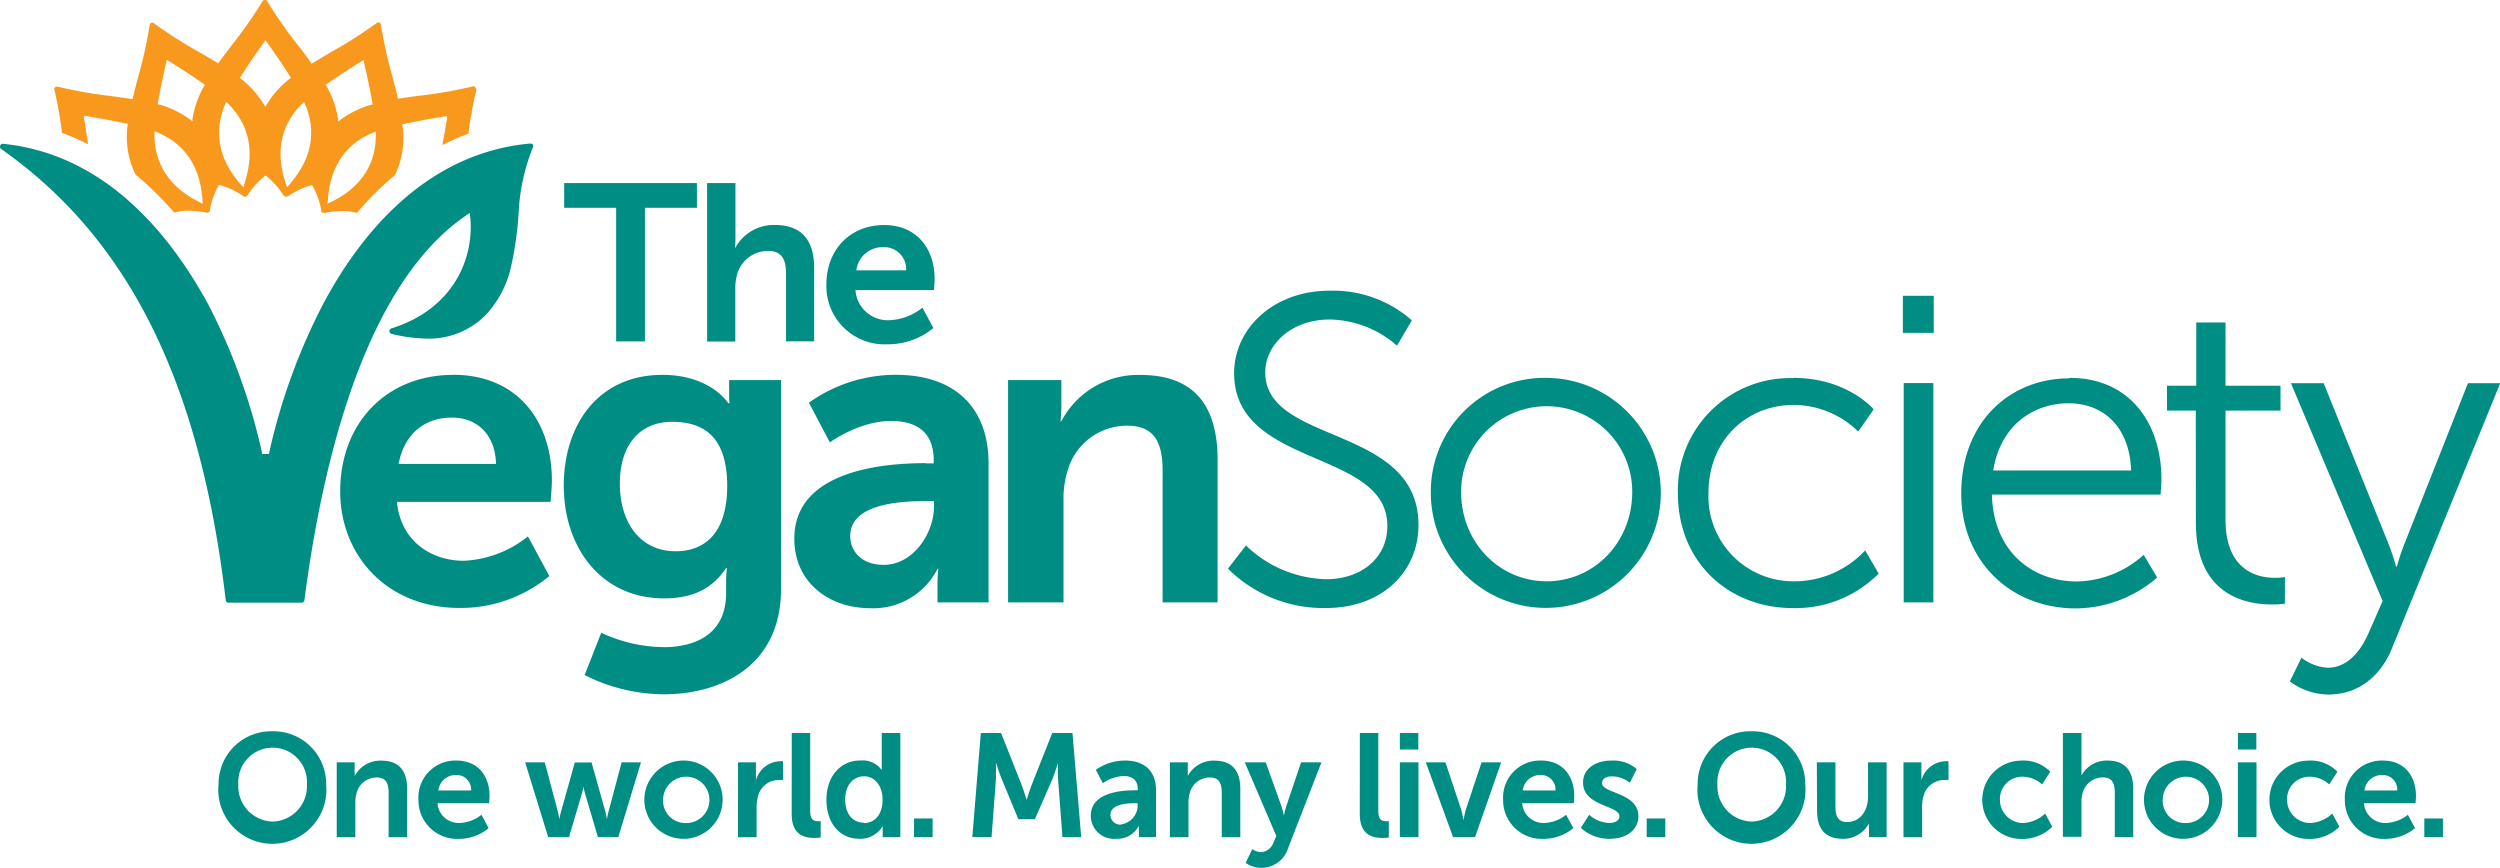 <svg xmlns="http://www.w3.org/2000/svg" viewBox="0 0 323.71 112.37"><defs><style>.prefix__cls-1{fill:#008e84}</style></defs><g id="prefix__Layer_2" data-name="Layer 2"><g id="prefix__content"><path class="prefix__cls-1" d="M35.23 94.69a6.81 6.81 0 017 6.87 7 7 0 11-13.93 0 6.81 6.81 0 017-6.87m0 11.69a4.57 4.57 0 004.44-4.82 4.45 4.45 0 10-8.88 0 4.57 4.57 0 004.44 4.82M43.6 98.71h2.32v1.12a6 6 0 010 .66 3.75 3.75 0 013.44-2c2.14 0 3.36 1.12 3.36 3.68v6.23h-2.4v-5.73c0-1.18-.3-2-1.54-2a2.67 2.67 0 00-2.6 2 4.07 4.07 0 00-.17 1.29v4.44H43.6zM59.1 98.48c2.79 0 4.29 2 4.29 4.59 0 .29-.06.93-.06.93h-6.68a2.75 2.75 0 002.9 2.56 4.78 4.78 0 002.79-1.06l.93 1.73a6 6 0 01-3.89 1.39 5 5 0 01-5.2-5.07 4.79 4.79 0 014.92-5.07m1.9 3.87a1.87 1.87 0 00-1.92-2 2.26 2.26 0 00-2.32 2zM68 98.71h2.54l1.69 6.36a8.27 8.27 0 01.19 1s.1-.51.23-1l1.78-6.34h2.17l1.78 6.34c.13.51.21 1 .21 1s.08-.51.21-1l1.69-6.36H83l-2.94 9.68h-2.64l-1.63-5.52c-.15-.51-.25-1-.25-1a8.33 8.33 0 01-.23 1l-1.63 5.52h-2.7zM88.74 98.48a5.07 5.07 0 11-5.31 5.07 5.1 5.1 0 015.31-5.07m0 8.09a3 3 0 10-2.88-3 2.88 2.88 0 002.88 3M95.56 98.71h2.32v1.67a6.55 6.55 0 010 .68 3.33 3.33 0 013.07-2.49 2.73 2.73 0 01.44 0V101a4.12 4.12 0 00-.57 0 2.74 2.74 0 00-2.64 2 5.17 5.17 0 00-.21 1.57v3.83h-2.41zM102.52 94.91h2.39V105c0 1.06.36 1.33 1 1.33h.36v2.11a5.66 5.66 0 01-.76.06c-1.33 0-3-.34-3-3.11zM111.38 98.48a3 3 0 012.79 1.24v-4.81h2.41v13.48h-2.28v-.8a4.87 4.87 0 010-.63 3.36 3.36 0 01-3 1.65c-2.62 0-4.29-2.07-4.29-5.07s1.82-5.07 4.38-5.07m.46 8.11c1.25 0 2.43-.91 2.43-3.06 0-1.5-.8-3-2.41-3-1.33 0-2.43 1.08-2.43 3s1 3 2.41 3M118.35 105.98h2.41v2.41h-2.41zM127 94.91h2.62l2.64 6.66c.3.8.68 2 .68 2s.36-1.18.67-2l2.64-6.66h2.62l1.13 13.48h-2.43l-.57-7.54c-.06-.89 0-2.09 0-2.09s-.4 1.31-.72 2.09l-2.28 5.22h-2.14l-2.16-5.22c-.32-.78-.74-2.11-.74-2.11v2.11l-.57 7.54h-2.49zM147 102.32h.32v-.13c0-1.27-.8-1.71-1.86-1.71a5.18 5.18 0 00-2.66.93l-.91-1.73a6.53 6.53 0 013.8-1.2c2.54 0 4 1.41 4 3.85v6.05h-2.22v-.8a6.14 6.14 0 010-.68 3.13 3.13 0 01-2.94 1.71 3 3 0 01-3.29-3c0-3.07 4.16-3.28 5.73-3.28m-1.84 4.42a2.49 2.49 0 002.18-2.54V104H147c-1.23 0-3.22.17-3.22 1.52a1.29 1.29 0 001.46 1.25M151.48 98.71h2.32v1.12a6 6 0 010 .66 3.75 3.75 0 013.44-2c2.14 0 3.36 1.12 3.36 3.68v6.23h-2.4v-5.73c0-1.18-.3-2-1.54-2a2.67 2.67 0 00-2.6 2 4.07 4.07 0 00-.17 1.29v4.44h-2.41zM162.15 109.94a2.12 2.12 0 001.08.4 1.83 1.83 0 001.67-1.25l.36-.85-4.08-9.53h2.71l2 5.58a11.55 11.55 0 01.36 1.31 13.06 13.06 0 01.32-1.27l1.9-5.62h2.64l-4.33 11.14a3.62 3.62 0 01-3.49 2.52 3.72 3.72 0 01-2-.63zM176.08 94.91h2.39V105c0 1.06.36 1.33 1 1.33h.36v2.11a5.62 5.62 0 01-.76.06c-1.33 0-3-.34-3-3.11zM181.26 94.91h2.39v2.14h-2.39zm0 3.8h2.41v9.68h-2.41zM184.62 98.71h2.54l2 6c.19.57.32 1.46.34 1.46s.15-.89.34-1.46l2-6h2.54l-3.38 9.68h-2.85zM199.55 98.48c2.79 0 4.29 2 4.29 4.59 0 .29-.06.93-.06.93h-6.68a2.75 2.75 0 002.9 2.56 4.78 4.78 0 002.79-1.06l.93 1.73a6.05 6.05 0 01-3.89 1.39 5 5 0 01-5.2-5.07 4.79 4.79 0 014.92-5.07m1.86 3.87a1.87 1.87 0 00-1.92-2 2.26 2.26 0 00-2.32 2zM205.78 105.5a4 4 0 002.64 1.06c.68 0 1.27-.3 1.27-.87 0-1.44-4.71-1.25-4.71-4.36 0-1.8 1.61-2.85 3.7-2.85a4.63 4.63 0 013.25 1.1l-.89 1.78a3.68 3.68 0 00-2.37-.83c-.63 0-1.23.26-1.23.87 0 1.37 4.71 1.19 4.71 4.31 0 1.61-1.41 2.9-3.7 2.9a5.41 5.41 0 01-3.76-1.42zM213.22 105.98h2.41v2.41h-2.41zM226.75 94.69a6.81 6.81 0 017 6.87 7 7 0 11-13.93 0 6.81 6.81 0 017-6.87m0 11.69a4.57 4.57 0 004.44-4.82 4.45 4.45 0 10-8.88 0 4.57 4.57 0 004.44 4.82M235.25 98.71h2.41v5.73c0 1.18.3 2 1.5 2 1.75 0 2.72-1.54 2.72-3.26v-4.47h2.41v9.68H242v-1.1a6.43 6.43 0 010-.68 3.73 3.73 0 01-3.36 2c-2.07 0-3.36-1-3.36-3.68zM246.47 98.71h2.32v1.67a6.55 6.55 0 010 .68 3.33 3.33 0 013.07-2.49 2.77 2.77 0 01.44 0V101a4.16 4.16 0 00-.57 0 2.74 2.74 0 00-2.64 2 5.23 5.23 0 00-.21 1.57v3.83h-2.41zM261.76 98.48a4.92 4.92 0 013.72 1.44l-1.06 1.65a3.8 3.8 0 00-2.52-1 2.88 2.88 0 00-2.94 3 3 3 0 003 3 4.45 4.45 0 002.85-1.23l.93 1.71a5.51 5.51 0 01-4 1.58 5.07 5.07 0 110-10.14M267.11 94.91h2.41v5.49a3.73 3.73 0 013.34-1.92c2.14 0 3.36 1.12 3.36 3.68v6.23h-2.39v-5.73c0-1.18-.3-2-1.54-2a2.72 2.72 0 00-2.62 2 4.42 4.42 0 00-.15 1.25v4.44h-2.41zM282.92 98.48a5.07 5.07 0 11-5.31 5.07 5.1 5.1 0 015.31-5.07m0 8.09a3 3 0 10-2.88-3 2.88 2.88 0 002.88 3M289.77 94.91h2.39v2.14h-2.39zm0 3.8h2.41v9.68h-2.41zM298.94 98.48a4.92 4.92 0 013.72 1.44l-1.06 1.65a3.8 3.8 0 00-2.52-1 2.88 2.88 0 00-2.94 3 3 3 0 003 3 4.45 4.45 0 002.85-1.23l.93 1.71a5.51 5.51 0 01-4 1.58 5.07 5.07 0 110-10.14M308.54 98.48c2.79 0 4.29 2 4.29 4.59 0 .29-.06.93-.06.93h-6.68a2.75 2.75 0 002.9 2.56 4.78 4.78 0 002.79-1.06l.93 1.73a6.05 6.05 0 01-3.89 1.39 5 5 0 01-5.2-5.07 4.79 4.79 0 014.92-5.07m1.86 3.87a1.87 1.87 0 00-1.92-2 2.26 2.26 0 00-2.32 2zM313.91 105.98h2.41v2.41h-2.41zM58.69 48.53c8.31 0 12.77 6 12.77 13.68 0 .85-.17 2.77-.17 2.77H51.4c.45 5 4.35 7.63 8.65 7.63a14.24 14.24 0 008.31-3.16l2.77 5.14a18 18 0 01-11.59 4.13c-9.55 0-15.49-6.9-15.49-15.09 0-8.87 6-15.09 14.64-15.09m5.54 11.53c-.11-3.9-2.54-6-5.71-6-3.67 0-6.22 2.26-6.9 6zM85.88 83.8c4.41 0 8.14-1.86 8.14-7v-1.7a13.93 13.93 0 01.11-1.52H94c-1.7 2.54-4.18 3.9-8 3.9-8.26-.01-13-6.68-13-14.59s4.47-14.35 12.77-14.35c6.27 0 8.53 3.67 8.53 3.67h.17a5.48 5.48 0 01-.06-.79v-2.21h6.72v27.07c0 9.89-7.69 13.62-15.2 13.62a23 23 0 01-10.23-2.49l2.15-5.48a19.38 19.38 0 008 1.86m8.31-20.86c0-6.56-3.22-8.31-7.12-8.31-4.35 0-6.78 3.16-6.78 8 0 5 2.6 8.76 7.23 8.76 3.45 0 6.67-2 6.67-8.48M119.9 60h1v-.4c0-3.79-2.37-5.09-5.54-5.09-4.13 0-7.91 2.77-7.91 2.77l-2.71-5.14A19.43 19.43 0 01116 48.53c7.57 0 12 4.18 12 11.47v18h-6.61v-2.34a18.16 18.16 0 01.11-2h-.11a9.32 9.32 0 01-8.76 5.09c-5.14 0-9.78-3.22-9.78-9 0-9.16 12.38-9.78 17.07-9.78m-5.48 13.17c3.79 0 6.5-4.07 6.5-7.57v-.68h-1.24c-3.68 0-9.61.51-9.61 4.52 0 1.92 1.41 3.73 4.35 3.73M130.53 49.21h6.9v3.34a18 18 0 01-.11 2h.11a11.18 11.18 0 0110.23-6c6.39 0 10 3.33 10 11V78h-7.12V61c0-3.5-.9-5.88-4.58-5.88a8 8 0 00-7.74 5.88 12.16 12.16 0 00-.51 3.84V78h-7.18zM161.33 70.63a15.5 15.5 0 0010.4 4.37c4.35 0 7.91-2.6 7.91-6.9 0-10-19.84-7.46-19.84-19.78 0-5.71 5-10.68 12.38-10.68a15.41 15.41 0 0110.63 3.84l-1.92 3.28a13.55 13.55 0 00-8.7-3.39c-5.09 0-8.36 3.34-8.36 6.84 0 9.44 19.84 6.72 19.84 19.78 0 5.93-4.58 10.74-12 10.74a17.51 17.51 0 01-12.67-5.1zM200.27 48.93a14.89 14.89 0 11-15 14.75 14.72 14.72 0 0115-14.75m0 26.34c6.1 0 11.08-5 11.08-11.59a11.08 11.08 0 10-22.16 0c0 6.61 5 11.59 11.08 11.59M232.21 48.93c7 0 10.4 4.07 10.4 4.07l-2 2.88a12 12 0 00-8.31-3.45c-6.22 0-11.08 4.63-11.08 11.42a11 11 0 0011.19 11.42 12.52 12.52 0 009.1-4l1.75 3a15.18 15.18 0 01-11.08 4.47c-8.42 0-14.92-6-14.92-14.86a14.53 14.53 0 0114.92-14.92M246.39 38.3h4v4.8h-4zm.11 11.3h3.84V78h-3.84zM268 48.93c7.86 0 11.87 6 11.87 13.11 0 .68-.11 2-.11 2h-21.84c.17 7.29 5.14 11.25 11 11.25a13.22 13.22 0 008.65-3.45l1.75 2.94a16.29 16.29 0 01-10.51 4c-8.48 0-14.86-6.1-14.86-14.87 0-9.33 6.33-14.92 14-14.92m8 11.93c-.23-5.93-3.84-8.7-8.08-8.7-4.75 0-8.87 3-9.78 8.7zM284.32 53.17h-3.73v-3.22h3.79v-8.2h3.79v8.2h7.12v3.22h-7.12V67.3c0 6.67 4.24 7.52 6.39 7.52a6.57 6.57 0 001.3-.11v3.45a10.19 10.19 0 01-1.64.11c-3.28 0-9.89-1.07-9.89-10.57zM298 85.16a6.12 6.12 0 003.39 1.3c2.49 0 4.24-2 5.37-4.64l1.75-4-11.87-28.2h4.24l8.37 20.74c.57 1.41 1 3 1 3h.11a26.87 26.87 0 011-3l8.2-20.74h4.18L309.7 84c-1.47 3.62-4.41 5.93-8.2 5.93a8.42 8.42 0 01-5-1.7zM79.78 26.91h-6.73V23.7h17.19v3.21h-6.73v17.3h-3.73v-17.3zM91.56 23.7h3.67v7.11a12.21 12.21 0 01-.06 1.24h.06a5.67 5.67 0 015.08-2.92c3.26 0 5.11 1.71 5.11 5.6v9.47h-3.64v-8.71c0-1.79-.46-3-2.34-3a4.14 4.14 0 00-4 3.06 6.65 6.65 0 00-.23 1.91v6.76h-3.65zM114.49 29.14c4.25 0 6.53 3.09 6.53 7 0 .43-.09 1.42-.09 1.42h-10.16a4.19 4.19 0 004.42 3.9 7.28 7.28 0 004.25-1.62l1.42 2.63a9.2 9.2 0 01-5.92 2.11 7.55 7.55 0 01-7.94-7.73c0-4.53 3.09-7.71 7.48-7.71m2.85 5.86a2.84 2.84 0 00-2.92-3 3.43 3.43 0 00-3.53 3z"/><path class="prefix__cls-1" d="M69 18.73a.37.37 0 00-.3-.15C55 19.8 46.52 30.56 41.84 39.37a78.83 78.83 0 00-7 19.31v.11h-.9v-.11a78.76 78.76 0 00-7-19.31C22.2 30.68 13.87 20 .41 18.62a.37.37 0 00-.39.24.37.37 0 00.13.43l.3.21.49.36c16 11.62 25 30 28.29 57.85a.37.37 0 00.37.33h9.45a.37.37 0 00.37-.32c2.32-17.94 7.88-41.17 21.2-50l.21-.14c.77 5.7-2.06 12.42-10.14 14.94a.37.37 0 000 .71 21.09 21.09 0 004.49.61 10.33 10.33 0 007.66-3 13.41 13.41 0 003.31-6.21 43.73 43.73 0 001-7A26 26 0 0169 19.09a.36.36 0 000-.36"/><path d="M61.56 11.27a.33.33 0 00-.31-.09 60.09 60.09 0 01-6.89 1.21h-.06c-.82.11-1.75.24-2.63.38h-.17v-.16c-.2-.85-.43-1.7-.68-2.66a60.09 60.09 0 01-1.51-6.81.33.33 0 00-.56-.14 59.73 59.73 0 01-5.89 3.75c-.93.54-1.65 1-2.36 1.4l-.14.09-.1-.14c-.5-.69-1-1.41-1.65-2.2a60 60 0 01-4-5.72.32.32 0 00-.28-.18.32.32 0 00-.33.15 59.48 59.48 0 01-4 5.72c-.63.82-1.15 1.51-1.65 2.2l-.1.14-.14-.09c-.72-.45-1.44-.86-2.37-1.4A60 60 0 0119.91 3a.32.32 0 00-.52.21A60.05 60.05 0 0117.88 10c-.22.82-.46 1.76-.68 2.66v.16h-.17c-.87-.14-1.77-.26-2.72-.39a59.71 59.71 0 01-6.87-1.21.33.33 0 00-.31.08.33.33 0 00-.09.31A50.1 50.1 0 018 17v.19l.18.07c.88.33 1.77.71 2.64 1.13l.58.28L11 16l-.13-.76v-.25L11 15c2.2.37 3.91.69 5.37 1h.16v.16a11.11 11.11 0 001 6.4l.07.09a41.42 41.42 0 014.83 4.73l.13.15.2-.05a6.68 6.68 0 011.68-.2 12 12 0 012.26.25h.1a.33.33 0 00.38-.25v-.11a10.24 10.24 0 011.09-3.09l.07-.12h.13a10.07 10.07 0 013 1.41l.1.06a.35.35 0 00.46-.11l.05-.07a10.15 10.15 0 012.19-2.44l.11-.08.11.08a10.06 10.06 0 012.19 2.44l.07.1a.38.38 0 00.49.06h.06a10 10 0 013-1.42h.13l.07.12a10.06 10.06 0 011.09 3.09v.11a.33.33 0 00.32.26H42.08a11.44 11.44 0 012.24-.25 6.69 6.69 0 011.69.2l.2.05.13-.15a41.66 41.66 0 014.76-4.72l.07-.09a11.09 11.09 0 00.94-6.38v-.16h.16c1.45-.33 3.16-.66 5.37-1h.25v.25c-.18 1.07-.34 2-.5 2.82l-.12.64.58-.28c.87-.42 1.75-.8 2.64-1.13l.18-.07v-.19a50 50 0 011-5.41.33.33 0 00-.09-.31m-13.47 2.16a12.4 12.4 0 00-4.08 2l-.25.18v-.3a12.38 12.38 0 00-1.5-4.27l-.13-.16.13-.09c1.22-.87 2.68-1.82 4.57-3l.21-.13.06.25c.5 2.17.85 3.87 1.11 5.36v.16zm-5.67 12.53c.12-1.64.47-6.63 5.76-8.86l.46-.18v.5c0 5.75-4.51 8-6 8.72l-.28.14zM37.38 24l-.21.24-.1-.3c-.52-1.56-2.1-6.3 1.94-10.39l.36-.35.15.35.05.11C41.73 19 38.45 22.74 37.38 24m.26-13.91l-.13.1a12.44 12.44 0 00-3 3.37l-.16.27-.16-.27a12.39 12.39 0 00-3-3.37l-.13-.1.09-.14c.81-1.28 1.78-2.72 3.07-4.53l.15-.21.15.21c1.29 1.81 2.27 3.24 3.07 4.53zm-6 13.85l-.1.3-.26-.24c-1.08-1.24-4.35-5-2.19-10.35l.06-.13.14-.33.36.35c4 4.09 2.46 8.83 1.94 10.4m-5.35 2.46l-.24-.14c-1.47-.73-5.94-3-6-8.72V17l.46.18c5.29 2.23 5.65 7.22 5.77 8.86zm-1.32-11v.3l-.25-.18a12.4 12.4 0 00-4.08-2h-.15v-.16c.25-1.48.6-3.18 1.1-5.36l.06-.25.22.13c1.9 1.19 3.35 2.14 4.57 3l.13.1-.08.14a12.39 12.39 0 00-1.51 4.27" fill="#f8991d"/></g></g></svg>